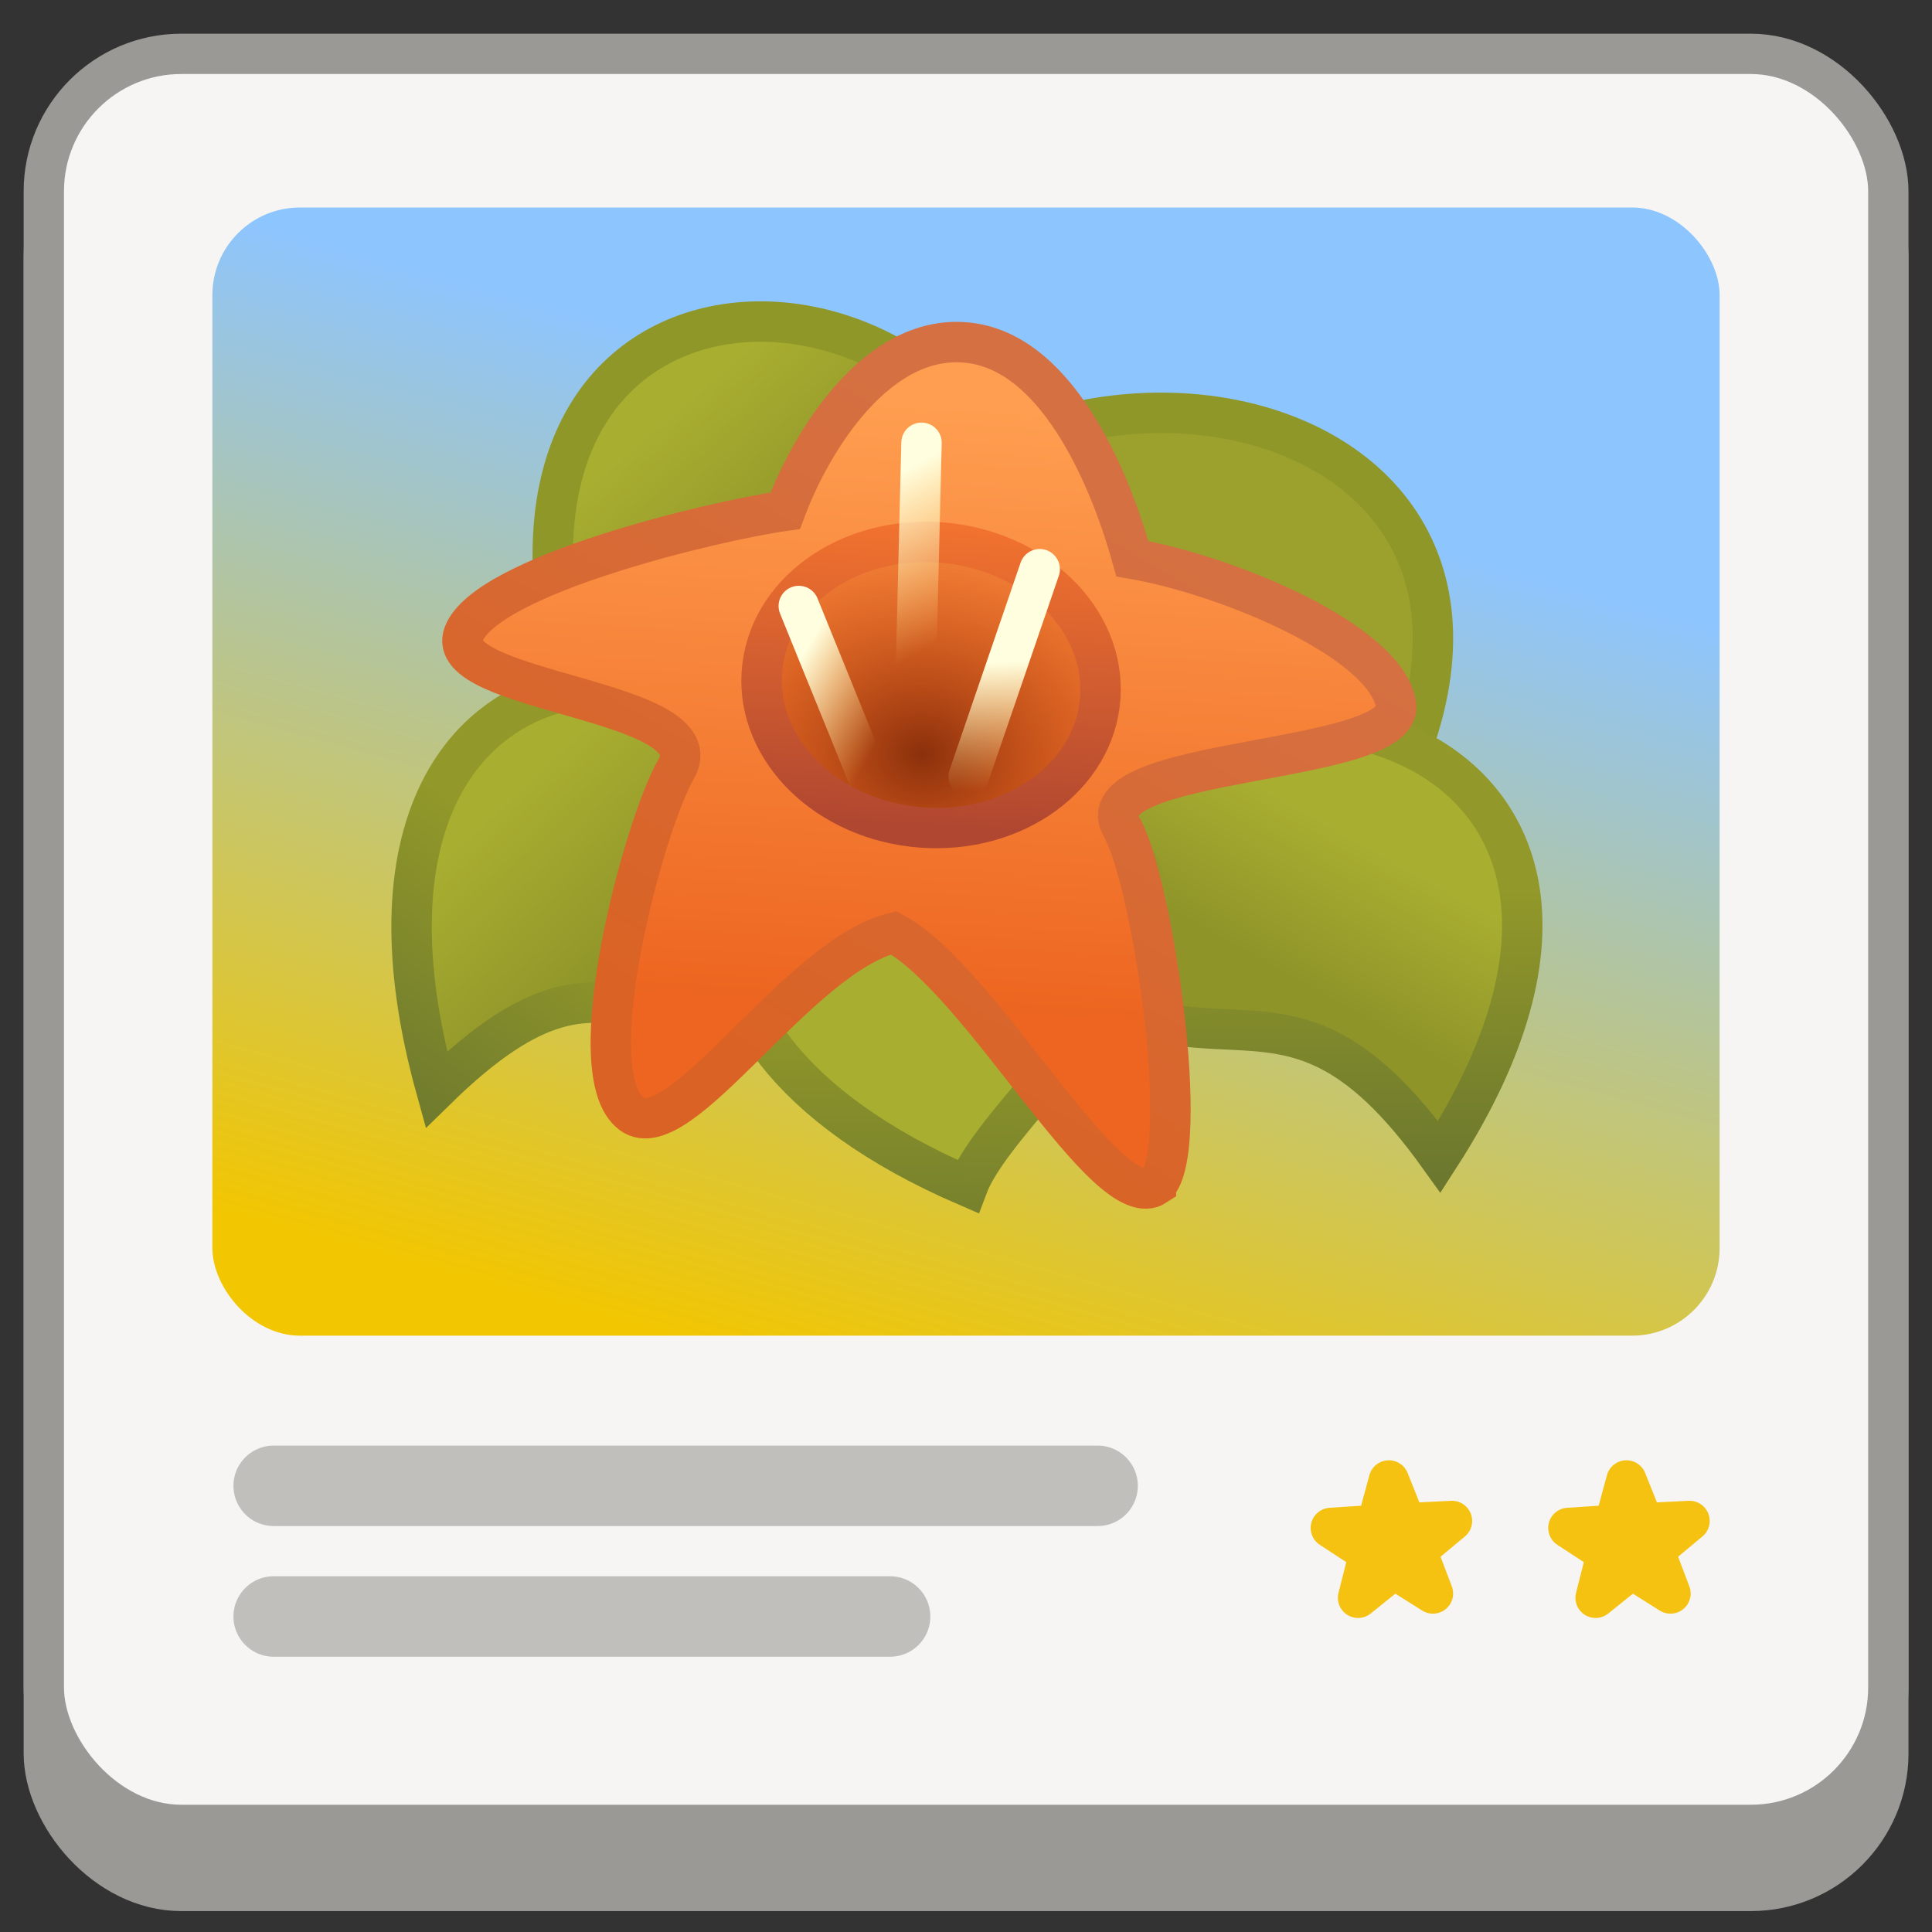 <?xml version="1.0" encoding="UTF-8" standalone="no"?>
<!-- Created with Inkscape (http://www.inkscape.org/) -->

<svg
   xmlns:dc="http://purl.org/dc/elements/1.1/"
   xmlns:cc="http://creativecommons.org/ns#"
   xmlns:rdf="http://www.w3.org/1999/02/22-rdf-syntax-ns#"
   xmlns:svg="http://www.w3.org/2000/svg"
   xmlns="http://www.w3.org/2000/svg"
   xmlns:xlink="http://www.w3.org/1999/xlink"
   xmlns:sodipodi="http://sodipodi.sourceforge.net/DTD/sodipodi-0.dtd"
   xmlns:inkscape="http://www.inkscape.org/namespaces/inkscape"
   width="48"
   height="48"
   viewBox="0 0 12.7 12.7"
   version="1.1"
   id="svg1139"
   inkscape:version="0.92.4 5da689c313, 2019-01-14"
   sodipodi:docname="pix.svg"
   inkscape:export-filename="/home/paolo/workspace/pix/data/icons/public/hicolor/48x48/apps/pix.png"
   inkscape:export-xdpi="96"
   inkscape:export-ydpi="96">
  <rect x="0" y="0" width="12.7" height="12.7" fill="#333333" stroke="none"/>
  <defs
     id="defs1133">
    <linearGradient
       inkscape:collect="always"
       xlink:href="#linearGradient2862-897-722"
       id="linearGradient5042"
       gradientUnits="userSpaceOnUse"
       gradientTransform="matrix(5.236,0.592,-0.754,5.769,85.095,80.301)"
       x1="11.75"
       y1="23.25"
       x2="14.5"
       y2="26" />
    <linearGradient
       inkscape:collect="always"
       id="linearGradient2862-897-722">
      <stop
         offset="0"
         id="stop7606"
         style="stop-color:#a8ae30;stop-opacity:1" />
      <stop
         offset="1"
         id="stop7608"
         style="stop-color:#8f9429;stop-opacity:1" />
    </linearGradient>
    <linearGradient
       inkscape:collect="always"
       xlink:href="#linearGradient2862-897-722"
       id="linearGradient5044"
       gradientUnits="userSpaceOnUse"
       gradientTransform="matrix(6.171,0.626,-0.837,5.826,46.537,117.175)"
       x1="27.812"
       y1="22.657"
       x2="26.7"
       y2="25.157" />
    <linearGradient
       inkscape:collect="always"
       xlink:href="#linearGradient2874-499-677"
       id="linearGradient5046"
       gradientUnits="userSpaceOnUse"
       gradientTransform="matrix(6.171,0.626,-0.837,5.826,46.537,117.175)"
       x1="29.062"
       y1="29"
       x2="28.463"
       y2="23.782" />
    <linearGradient
       inkscape:collect="always"
       id="linearGradient2874-499-677">
      <stop
         offset="0"
         id="stop7618"
         style="stop-color:#6c782e;stop-opacity:1;" />
      <stop
         offset="1"
         id="stop7620"
         style="stop-color:#929829;stop-opacity:1" />
    </linearGradient>
    <linearGradient
       inkscape:collect="always"
       xlink:href="#linearGradient2862-897-722"
       id="linearGradient5049"
       gradientUnits="userSpaceOnUse"
       gradientTransform="matrix(5.091,0.659,-0.692,6.062,69.658,112.357)"
       x1="11.75"
       y1="23.25"
       x2="14.5"
       y2="26" />
    <linearGradient
       inkscape:collect="always"
       xlink:href="#linearGradient2874-499-677"
       id="linearGradient5051"
       gradientUnits="userSpaceOnUse"
       gradientTransform="matrix(5.696,0.737,-0.692,6.062,57.856,110.83)"
       x1="10.062"
       y1="29.5"
       x2="12.656"
       y2="24.75" />
    <linearGradient
       inkscape:collect="always"
       xlink:href="#linearGradient2874-499-677"
       id="linearGradient5053"
       gradientUnits="userSpaceOnUse"
       gradientTransform="matrix(5.881,0.711,-0.744,6.07,55.567,111.154)"
       x1="20.384"
       y1="31.625"
       x2="19.884"
       y2="26.438" />
    <linearGradient
       inkscape:collect="always"
       xlink:href="#linearGradient2855-649-911"
       id="linearGradient5055-7"
       gradientUnits="userSpaceOnUse"
       gradientTransform="matrix(6.599,0.856,-0.856,7.511,60.771,82.742)"
       x1="16.917"
       y1="25.211"
       x2="16.374"
       y2="16.541" />
    <linearGradient
       inkscape:collect="always"
       id="linearGradient2855-649-911">
      <stop
         offset="0"
         id="stop7624"
         style="stop-color:#ed6520;stop-opacity:1" />
      <stop
         offset="1"
         id="stop7626"
         style="stop-color:#ff9e50;stop-opacity:1" />
    </linearGradient>
    <linearGradient
       inkscape:collect="always"
       xlink:href="#linearGradient2849-135-305"
       id="linearGradient5057"
       gradientUnits="userSpaceOnUse"
       gradientTransform="matrix(6.599,0.856,-0.856,7.511,60.771,82.742)"
       x1="10.257"
       y1="24.583"
       x2="13.592"
       y2="15.521" />
    <linearGradient
       inkscape:collect="always"
       id="linearGradient2849-135-305">
      <stop
         offset="0"
         id="stop7630"
         style="stop-color:#da6224;stop-opacity:1" />
      <stop
         offset="1"
         id="stop7632"
         style="stop-color:#d57042;stop-opacity:1" />
    </linearGradient>
    <radialGradient
       inkscape:collect="always"
       xlink:href="#linearGradient2891-388-107"
       id="radialGradient5059-5"
       gradientUnits="userSpaceOnUse"
       gradientTransform="matrix(16.58,-7.8818594e-6,9.530127e-6,14.33,-128.383,-82.885)"
       cx="19"
       cy="22.472"
       fx="19"
       fy="22.472"
       r="2" />
    <linearGradient
       inkscape:collect="always"
       id="linearGradient2891-388-107">
      <stop
         offset="0"
         id="stop7636"
         style="stop-color:#8a300c;stop-opacity:1;" />
      <stop
         offset="1"
         id="stop7638"
         style="stop-color:#ec510c;stop-opacity:0" />
    </linearGradient>
    <linearGradient
       inkscape:collect="always"
       xlink:href="#linearGradient2885-866-809"
       id="linearGradient5061-9"
       gradientUnits="userSpaceOnUse"
       x1="18.369"
       y1="23.025"
       x2="18.154"
       y2="19.235"
       gradientTransform="matrix(9.144,0,0,10.263,12.895,11.013)" />
    <linearGradient
       inkscape:collect="always"
       id="linearGradient2885-866-809">
      <stop
         offset="0"
         id="stop7642"
         style="stop-color:#b04730;stop-opacity:1" />
      <stop
         offset="1"
         id="stop7644"
         style="stop-color:#ff7b2f;stop-opacity:1" />
    </linearGradient>
    <linearGradient
       inkscape:collect="always"
       xlink:href="#linearGradient2911-977-39"
       id="linearGradient5063-3"
       gradientUnits="userSpaceOnUse"
       gradientTransform="matrix(4.898,0.592,-0.834,6.803,75.1,100.586)"
       x1="21"
       y1="20"
       x2="21.25"
       y2="22" />
    <linearGradient
       id="linearGradient2911-977-39">
      <stop
         offset="0"
         id="stop7660"
         style="stop-color:#ffffe0;stop-opacity:1;" />
      <stop
         offset="1"
         id="stop7662"
         style="stop-color:#ffe588;stop-opacity:0;" />
    </linearGradient>
    <linearGradient
       inkscape:collect="always"
       xlink:href="#linearGradient2911-977-39"
       id="linearGradient5065-5"
       gradientUnits="userSpaceOnUse"
       gradientTransform="matrix(5.051,0.611,-0.828,6.762,71.752,99.414)"
       x1="17"
       y1="21"
       x2="18.892"
       y2="22.07" />
    <linearGradient
       inkscape:collect="always"
       xlink:href="#linearGradient2911-977-39"
       id="linearGradient5067-3"
       gradientUnits="userSpaceOnUse"
       gradientTransform="matrix(4.898,0.592,-0.787,6.42,73.853,105.075)"
       x1="18"
       y1="18"
       x2="19.488"
       y2="20.631" />
    <linearGradient
       gradientTransform="matrix(0.114,0,0,0.114,106.879,94.62)"
       inkscape:collect="always"
       xlink:href="#linearGradient1084"
       id="linearGradient1086"
       x1="62.064"
       y1="203.262"
       x2="47.194"
       y2="257.148"
       gradientUnits="userSpaceOnUse" />
    <linearGradient
       inkscape:collect="always"
       id="linearGradient1084">
      <stop
         style="stop-color:#8dc5ff;stop-opacity:1"
         offset="0"
         id="stop1080" />
      <stop
         style="stop-color:#f2c600;stop-opacity:1"
         offset="1"
         id="stop1082" />
    </linearGradient>
  </defs>
  <sodipodi:namedview
     id="base"
     pagecolor="#ffffff"
     bordercolor="#666666"
     borderopacity="1.0"
     inkscape:pageopacity="0.0"
     inkscape:pageshadow="2"
     inkscape:zoom="7.919596"
     inkscape:cx="29.994156"
     inkscape:cy="34.996013"
     inkscape:document-units="mm"
     inkscape:current-layer="layer1"
     showgrid="false"
     inkscape:window-width="1920"
     inkscape:window-height="1136"
     inkscape:window-x="0"
     inkscape:window-y="27"
     inkscape:window-maximized="1"
     fit-margin-top="0"
     fit-margin-left="0"
     fit-margin-right="0"
     fit-margin-bottom="0"
     units="px"
     inkscape:snap-global="false" />
  <g
     inkscape:label="Livello 1"
     inkscape:groupmode="layer"
     id="layer1"
     transform="translate(-107.816,-115.119)">
    <rect
       inkscape:export-filename="./g1255.png"
       inkscape:export-ydpi="44.303635"
       inkscape:export-xdpi="44.303635"
       style="display:inline;opacity:1;fill:#9a9996;fill-opacity:1;stroke:#9a9996;stroke-width:0.265;stroke-linecap:round;stroke-linejoin:round;stroke-miterlimit:4;stroke-dasharray:none;stroke-dashoffset:0;stroke-opacity:1;enable-background:new"
       id="rect918"
       width="12.125"
       height="11.642"
       x="108.104"
       y="115.907"
       ry="0.904" />
    <rect
       ry="0.904"
       y="115.473"
       x="108.104"
       height="11.642"
       width="12.125"
       id="rect966"
       style="display:inline;opacity:1;fill:#f6f5f4;fill-opacity:1;stroke:#9a9996;stroke-width:0.265;stroke-linecap:round;stroke-linejoin:round;stroke-miterlimit:4;stroke-dasharray:none;stroke-dashoffset:0;stroke-opacity:1;enable-background:new"
       inkscape:export-xdpi="44.303635"
       inkscape:export-ydpi="44.303635"
       inkscape:export-filename="./g1255.png" />
    <rect
       style="display:inline;opacity:1;fill:url(#linearGradient1086);fill-opacity:1;stroke:none;stroke-width:0.265;stroke-linecap:round;stroke-linejoin:round;stroke-miterlimit:4;stroke-dasharray:none;stroke-dashoffset:0;stroke-opacity:1;enable-background:new"
       id="rect968"
       width="9.908"
       height="7.416"
       x="109.212"
       y="116.483"
       ry="0.576"
       inkscape:export-xdpi="44.303635"
       inkscape:export-ydpi="44.303635"
       inkscape:export-filename="./g1255.png" />
    <g
       id="g1221"
       transform="matrix(0.061,0,0,0.061,104.412,104.283)"
       style="display:inline;stroke-width:4.346;enable-background:new"
       inkscape:export-xdpi="44.303635"
       inkscape:export-ydpi="44.303635"
       inkscape:export-filename="./g1255.png">
      <path
         inkscape:connector-curvature="0"
         d="m 167.91,239.44 c -6.358,-37.854 -65.573,-38.836 -49.914,14.353 22.435,-20.316 22.278,2.519 49.914,-14.353 z"
         id="path14259-3"
         style="display:inline;fill:url(#linearGradient5042);fill-opacity:1;fill-rule:evenodd;stroke:#909729;stroke-width:4.356;stroke-linecap:butt;stroke-linejoin:miter;stroke-miterlimit:4;stroke-dasharray:none;stroke-opacity:1"
         sodipodi:nodetypes="ccc" />
      <path
         inkscape:connector-curvature="0"
         d="m 144.87,243.516 c 18.855,-37.974 90.668,-23.43 56.053,28.159 -21.101,-27.178 -27.652,-3.221 -56.053,-28.159 z"
         id="path14261-6"
         style="display:inline;fill:#9ca02c;fill-opacity:1;fill-rule:evenodd;stroke:#909729;stroke-width:4.356;stroke-linecap:butt;stroke-linejoin:miter;stroke-miterlimit:4;stroke-dasharray:none;stroke-opacity:1"
         sodipodi:nodetypes="ccc" />
      <path
         inkscape:connector-curvature="0"
         d="M 161.388,276.597 C 179.169,239.98 243.13,252.379 210.916,302.309 192.663,276.814 186.231,299.805 161.388,276.597 Z"
         id="path14263-0"
         style="display:inline;fill:url(#linearGradient5044);fill-opacity:1;fill-rule:evenodd;stroke:url(#linearGradient5046);stroke-width:4.356;stroke-linecap:butt;stroke-linejoin:miter;stroke-miterlimit:4;stroke-dasharray:none;stroke-opacity:1"
         sodipodi:nodetypes="ccc" />
      <path
         inkscape:connector-curvature="0"
         d="m 151.218,280.308 c -6.439,-39.858 -63.978,-41.3 -48.398,14.751 21.658,-21.213 21.662,2.803 48.398,-14.751 z"
         id="path14265-6"
         style="display:inline;fill:url(#linearGradient5049);fill-opacity:1;fill-rule:evenodd;stroke:url(#linearGradient5051);stroke-width:4.356;stroke-linecap:butt;stroke-linejoin:miter;stroke-miterlimit:4;stroke-dasharray:none;stroke-opacity:1"
         sodipodi:nodetypes="ccc" />
      <path
         inkscape:connector-curvature="0"
         d="m 156.452,261.943 c 47.047,5.688 8.043,31.771 3.616,43.555 -39.679,-17.116 -26.922,-46.372 -3.616,-43.555 z"
         id="path14267-2"
         style="display:inline;fill:#a8ae30;fill-opacity:1;fill-rule:evenodd;stroke:url(#linearGradient5053);stroke-width:4.356;stroke-linecap:butt;stroke-linejoin:miter;stroke-miterlimit:4;stroke-dasharray:none;stroke-opacity:1"
         sodipodi:nodetypes="ccs" />
      <path
         sodipodi:nodetypes="ccssscscssc"
         style="display:inline;fill:url(#linearGradient5055-7);fill-opacity:1;fill-rule:nonzero;stroke:url(#linearGradient5057);stroke-width:4.356;stroke-linecap:round;stroke-linejoin:miter;stroke-miterlimit:4;stroke-dasharray:none;stroke-opacity:1"
         d="m 180.364,305.388 c -5.259,3.521 -18.783,-22.185 -28.254,-27.224 -10.326,2.471 -23.031,23.328 -28.228,19.513 -5.943,-4.363 1.355,-31.263 4.777,-37.145 4.411,-7.581 -25.391,-8.181 -22.877,-14.595 2.48,-6.328 26.943,-12.173 34.647,-13.264 2.794,-7.519 10.03,-19.358 19.928,-18.074 9.899,1.284 15.418,15.806 17.474,23.254 10.286,1.775 27.14,8.816 28.403,15.625 1.246,6.718 -34.033,5.554 -29.538,13.346 3.282,5.689 7.606,34.814 3.668,38.564 z"
         id="path14271-6"
         inkscape:connector-curvature="0" />
      <ellipse
         ry="15.394"
         rx="18.288"
         cy="231.657"
         cx="186.631"
         style="display:inline;fill:url(#radialGradient5059-5);fill-opacity:1;fill-rule:nonzero;stroke:url(#linearGradient5061-9);stroke-width:4.356;stroke-linecap:round;stroke-linejoin:miter;stroke-miterlimit:4;stroke-dasharray:none;stroke-opacity:1"
         transform="matrix(0.993,0.116,-0.126,0.992,0,0)"
         id="path14273-1" />
      <path
         sodipodi:nodetypes="cc"
         style="display:inline;fill:none;stroke:url(#linearGradient5063-3);stroke-width:4.356;stroke-linecap:round;stroke-linejoin:miter;stroke-miterlimit:4;stroke-dasharray:none;stroke-opacity:1"
         d="m 160.199,261.303 7.646,-22.324"
         id="path14275-8"
         inkscape:connector-curvature="0" />
      <path
         sodipodi:nodetypes="cc"
         style="display:inline;fill:none;stroke:url(#linearGradient5065-5);stroke-width:4.356;stroke-linecap:round;stroke-linejoin:miter;stroke-miterlimit:4;stroke-dasharray:none;stroke-opacity:1"
         d="m 149.928,262.758 -8.045,-19.814"
         id="path14277-7"
         inkscape:connector-curvature="0" />
      <path
         sodipodi:nodetypes="cc"
         style="display:inline;fill:none;stroke:url(#linearGradient5067-3);stroke-width:4.356;stroke-linecap:round;stroke-linejoin:miter;stroke-miterlimit:4;stroke-dasharray:none;stroke-opacity:1"
         d="m 154.336,256.895 0.772,-31.54"
         id="path14279-9"
         inkscape:connector-curvature="0" />
    </g>
    <path
       inkscape:transform-center-y="-0.27881981"
       inkscape:transform-center-x="0.063002009"
       d="m 91.194,267.422 -2.171,-1.368 -2,1.608 0.631,-2.487 -2.147,-1.405 2.56,-0.169 0.673,-2.476 0.952,2.383 2.563,-0.126 -1.972,1.642 z"
       inkscape:randomized="0"
       inkscape:rounded="0"
       inkscape:flatsided="false"
       sodipodi:arg2="1.5133853"
       sodipodi:arg1="0.88506682"
       sodipodi:r2="1.384005"
       sodipodi:r1="3.5531673"
       sodipodi:cy="264.67184"
       sodipodi:cx="88.944489"
       sodipodi:sides="5"
       id="path1225"
       style="opacity:1;fill:#f5c211;fill-opacity:1;stroke:#f5c211;stroke-width:2.248;stroke-linecap:round;stroke-linejoin:round;stroke-miterlimit:4;stroke-dasharray:none;stroke-dashoffset:0;stroke-opacity:1"
       sodipodi:type="star"
       inkscape:export-xdpi="118.14"
       inkscape:export-ydpi="118.14"
       transform="matrix(0.118,0,0,0.118,108.036,94.038)" />
    <path
       sodipodi:type="star"
       style="opacity:1;fill:#f5c211;fill-opacity:1;stroke:#f5c211;stroke-width:2.248;stroke-linecap:round;stroke-linejoin:round;stroke-miterlimit:4;stroke-dasharray:none;stroke-dashoffset:0;stroke-opacity:1"
       id="path1227"
       sodipodi:sides="5"
       sodipodi:cx="77.694489"
       sodipodi:cy="264.67184"
       sodipodi:r1="3.5531673"
       sodipodi:r2="1.384005"
       sodipodi:arg1="0.88506682"
       sodipodi:arg2="1.5133853"
       inkscape:flatsided="false"
       inkscape:rounded="0"
       inkscape:randomized="0"
       d="m 79.944,267.422 -2.171,-1.368 -2,1.608 0.631,-2.487 -2.147,-1.405 2.56,-0.169 0.673,-2.476 0.952,2.383 2.563,-0.126 -1.972,1.642 z"
       inkscape:transform-center-x="0.063002009"
       inkscape:transform-center-y="-0.27881981"
       inkscape:export-xdpi="118.14"
       inkscape:export-ydpi="118.14"
       transform="matrix(0.118,0,0,0.118,107.802,94.038)" />
    <path
       style="fill:none;fill-rule:evenodd;stroke:#c0bfbc;stroke-width:0.529;stroke-linecap:round;stroke-linejoin:miter;stroke-miterlimit:4;stroke-dasharray:none;stroke-opacity:1"
       d="m 109.615,124.886 h 5.416"
       id="path1088"
       inkscape:connector-curvature="0"
       inkscape:export-xdpi="44"
       inkscape:export-ydpi="44"
       sodipodi:nodetypes="cc" />
    <path
       style="fill:none;fill-rule:evenodd;stroke:#c0bfbc;stroke-width:0.529;stroke-linecap:round;stroke-linejoin:miter;stroke-miterlimit:4;stroke-dasharray:none;stroke-opacity:1"
       d="m 109.615,125.745 h 4.052"
       id="path1092"
       inkscape:connector-curvature="0"
       sodipodi:nodetypes="cc"
       inkscape:export-xdpi="44"
       inkscape:export-ydpi="44" />
  </g>
</svg>
